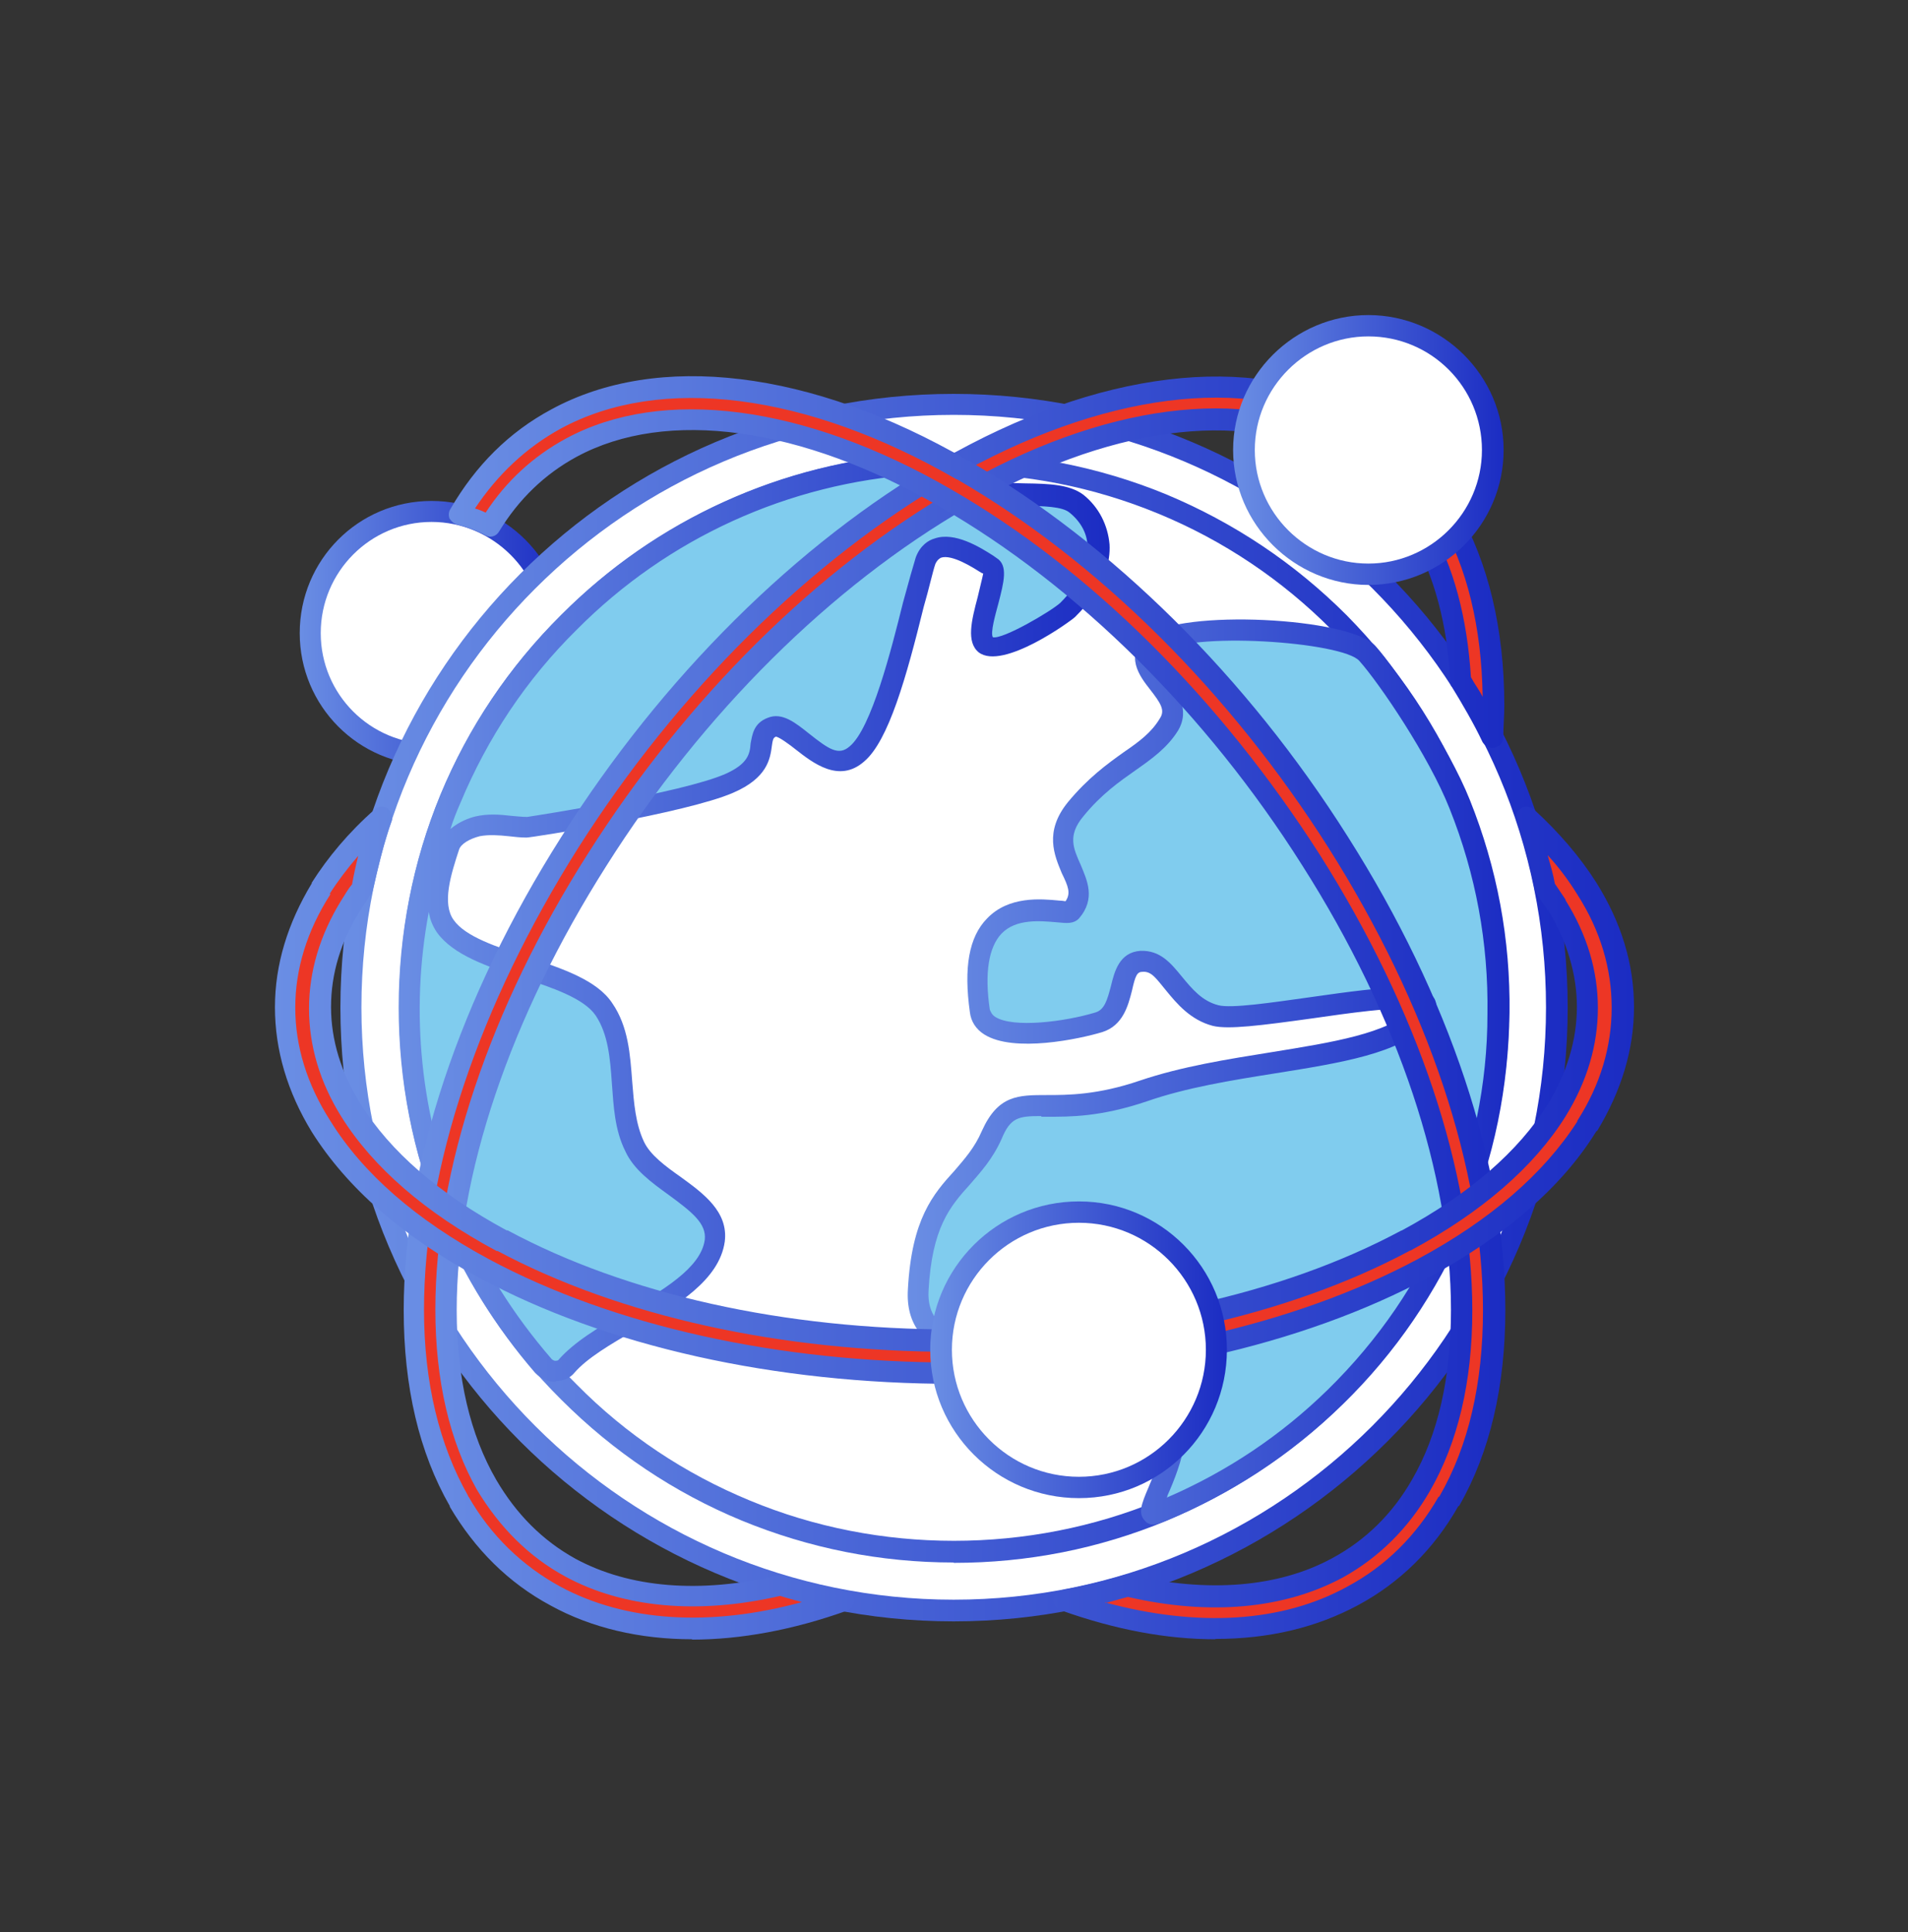 <?xml version="1.0" encoding="UTF-8"?>
<svg xmlns="http://www.w3.org/2000/svg" width="80" height="81" viewBox="0 0 80 81" fill="none">
  <rect x="0" y="0" width="80" height="81" fill="#333333" stroke="none"/>
  <g id="Manufacturing and Distribution Icon">
    <path id="Vector" fill-rule="evenodd" clip-rule="evenodd" d="M18.093 31.649C20.922 31.649 23.201 29.37 23.201 26.556C23.201 23.742 20.936 21.448 18.093 21.448C15.251 21.448 13.028 23.727 13.028 26.556C13.028 29.384 15.294 31.649 18.093 31.649Z" fill="white"></path>
    <path id="Vector_2" fill-rule="evenodd" clip-rule="evenodd" d="M18.094 21.88C15.525 21.88 13.448 23.972 13.448 26.541C13.448 29.109 15.525 31.187 18.094 31.187C20.663 31.187 22.784 29.095 22.784 26.541C22.784 23.987 20.663 21.88 18.094 21.88ZM18.094 32.082C15.035 32.082 12.567 29.6 12.567 26.541C12.567 23.482 15.021 21 18.094 21C21.168 21 23.65 23.482 23.65 26.541C23.65 29.6 21.153 32.082 18.094 32.082Z" fill="url(#paint0_linear_556_7182)"></path>
    <path id="Vector_3" fill-rule="evenodd" clip-rule="evenodd" d="M39.986 16.96C26.032 16.96 14.69 28.273 14.69 42.241C14.69 56.209 26.032 67.522 39.986 67.522C53.94 67.522 65.282 56.209 65.282 42.241C65.282 28.273 53.94 16.96 39.986 16.96Z" fill="white"></path>
    <path id="Vector_4" fill-rule="evenodd" clip-rule="evenodd" d="M39.988 17.392C26.308 17.392 15.154 28.532 15.154 42.227C15.154 55.921 26.308 67.061 39.988 67.061C53.667 67.061 64.822 55.921 64.822 42.227C64.822 28.532 53.711 17.392 39.988 17.392ZM39.988 67.97C25.803 67.97 14.273 56.426 14.273 42.241C14.273 28.056 25.803 16.512 39.988 16.512C54.172 16.512 65.731 28.056 65.731 42.241C65.731 56.426 54.158 67.97 39.988 67.97Z" fill="url(#paint1_linear_556_7182)"></path>
    <path id="Vector_5" fill-rule="evenodd" clip-rule="evenodd" d="M56.133 26.094C54.012 23.987 51.516 22.284 48.716 21.13C46.032 20.019 43.089 19.398 39.986 19.398C36.884 19.398 33.94 20.019 31.256 21.13C28.5 22.284 25.96 23.987 23.839 26.094C21.761 28.201 20.058 30.711 18.89 33.511C17.793 36.195 17.144 39.139 17.144 42.241C17.144 45.343 17.793 48.287 18.89 50.971C20.058 53.756 21.761 56.267 23.839 58.374C25.96 60.48 28.485 62.183 31.256 63.338C33.94 64.449 36.927 65.069 39.986 65.069C43.045 65.069 46.032 64.463 48.716 63.338C51.516 62.183 54.012 60.48 56.133 58.374C58.255 56.267 59.957 53.756 61.083 50.971C62.223 48.287 62.815 45.343 62.815 42.241C62.815 39.139 62.209 36.195 61.083 33.511C59.943 30.726 58.255 28.201 56.133 26.094Z" fill="white"></path>
    <path id="Vector_6" fill-rule="evenodd" clip-rule="evenodd" d="M39.984 19.86C37.04 19.86 34.169 20.438 31.442 21.549C28.714 22.674 26.261 24.305 24.183 26.412C22.062 28.504 20.446 30.957 19.306 33.67C18.166 36.383 17.603 39.269 17.603 42.227C17.603 45.185 18.166 48.071 19.306 50.784C20.446 53.511 22.062 55.95 24.183 58.042C26.261 60.149 28.714 61.779 31.442 62.905C36.853 65.156 43.13 65.156 48.57 62.905C51.297 61.779 53.75 60.135 55.828 58.042C57.906 55.95 59.537 53.511 60.706 50.784C61.802 48.071 62.365 45.185 62.365 42.227C62.365 39.269 61.802 36.383 60.706 33.67C59.537 30.943 57.906 28.504 55.828 26.397C53.75 24.305 51.297 22.66 48.57 21.534C45.843 20.409 42.971 19.846 39.984 19.846V19.86ZM39.984 65.502C36.925 65.502 33.938 64.911 31.095 63.742C28.267 62.573 25.727 60.87 23.534 58.677C21.34 56.498 19.638 53.959 18.469 51.13C17.3 48.302 16.737 45.315 16.737 42.227C16.737 39.139 17.3 36.152 18.469 33.324C19.638 30.495 21.34 27.956 23.534 25.777C25.727 23.598 28.267 21.895 31.095 20.726C36.723 18.389 43.231 18.389 48.902 20.726C51.73 21.909 54.27 23.598 56.463 25.791C58.613 27.97 60.316 30.51 61.499 33.338C62.668 36.166 63.274 39.153 63.274 42.241C63.274 45.329 62.668 48.316 61.499 51.145C60.33 53.973 58.628 56.513 56.463 58.691C54.27 60.87 51.73 62.573 48.902 63.756C46.074 64.925 43.087 65.517 39.984 65.517V65.502Z" fill="url(#paint2_linear_556_7182)"></path>
    <path id="Vector_7" fill-rule="evenodd" clip-rule="evenodd" d="M57.331 27.393C58.167 28.36 60.274 31.462 61.183 33.713C62.323 36.513 62.843 39.5 62.814 42.487C62.771 45.459 62.165 48.446 60.996 51.217C59.856 53.886 58.167 56.397 55.974 58.562C53.737 60.726 51.212 62.357 48.528 63.439C47.388 63.886 50.606 60.106 48.6 58.028C46.638 55.95 38.24 58.36 38.471 54.088C38.701 49.803 40.592 49.831 41.573 47.595C42.554 45.358 43.723 47.162 47.922 45.733C52.121 44.305 57.677 44.507 59.495 42.617C61.342 40.712 52.583 42.992 50.952 42.588C49.322 42.184 48.99 40.25 47.85 40.308C46.681 40.365 47.359 42.458 46.032 42.862C44.748 43.251 41.27 43.858 41.082 42.386C40.245 36.729 44.632 38.518 44.906 38.201C46.046 36.873 43.507 35.806 45.094 33.915C46.638 32.025 48.196 31.693 49.019 30.38C49.812 29.067 47.085 28.057 48.341 27.018C49.625 25.993 56.465 26.397 57.345 27.407L57.331 27.393Z" fill="#80CCEE"></path>
    <path id="Vector_8" fill-rule="evenodd" clip-rule="evenodd" d="M43.652 46.787C42.699 46.787 42.367 46.844 41.992 47.754C41.617 48.59 41.126 49.124 40.665 49.658C39.828 50.582 39.077 51.462 38.933 54.103C38.818 56.065 40.895 56.339 44.113 56.527C46.119 56.642 48.01 56.758 48.947 57.725C50.39 59.254 49.481 61.491 48.947 62.703C48.947 62.732 48.947 62.761 48.904 62.789C51.444 61.693 53.709 60.178 55.672 58.258C57.793 56.181 59.453 53.756 60.593 51.058C61.761 48.345 62.367 45.459 62.367 42.501C62.411 39.528 61.877 36.642 60.78 33.901C59.914 31.707 57.836 28.648 56.999 27.71C56.321 26.902 49.784 26.44 48.601 27.378C48.37 27.58 48.341 27.667 48.904 28.374C49.323 28.937 49.929 29.716 49.395 30.625C48.947 31.346 48.298 31.808 47.62 32.285C46.942 32.761 46.177 33.295 45.426 34.218C44.748 35.026 45.008 35.575 45.311 36.253C45.571 36.888 45.96 37.667 45.239 38.504C45.008 38.735 44.748 38.706 44.301 38.663C43.623 38.605 42.598 38.504 41.992 39.139C41.458 39.702 41.271 40.784 41.502 42.328C41.545 42.414 41.574 42.53 41.732 42.631C42.483 43.107 44.647 42.833 45.932 42.443C46.307 42.328 46.422 41.938 46.581 41.332C46.725 40.74 46.927 39.918 47.822 39.86C48.659 39.831 49.106 40.394 49.568 40.957C49.986 41.462 50.405 41.967 51.083 42.14C51.617 42.285 53.349 42.025 54.907 41.808C58.428 41.303 59.784 41.188 60.16 41.895C60.304 42.212 60.203 42.559 59.856 42.934C58.688 44.16 56.264 44.55 53.464 44.997C51.646 45.286 49.755 45.589 48.096 46.166C46.134 46.83 44.849 46.816 43.897 46.816H43.666L43.652 46.787ZM48.385 63.915C48.197 63.915 48.082 63.843 48.01 63.756C47.706 63.453 47.851 63.064 48.154 62.357C48.616 61.274 49.323 59.442 48.312 58.331C47.634 57.609 45.816 57.508 44.041 57.407C41.17 57.234 37.88 57.046 38.067 54.045C38.226 51.101 39.121 50.062 40.03 49.067C40.448 48.576 40.867 48.114 41.17 47.407C41.848 45.906 42.685 45.906 43.897 45.906C44.763 45.906 46.018 45.906 47.793 45.3C49.539 44.709 51.458 44.406 53.349 44.103C55.845 43.699 58.226 43.323 59.207 42.299C58.486 42.198 56.451 42.486 55.051 42.688C52.858 42.992 51.502 43.165 50.852 43.006C49.914 42.761 49.337 42.068 48.89 41.52C48.471 41.015 48.284 40.712 47.908 40.74C47.678 40.74 47.605 40.885 47.461 41.534C47.302 42.155 47.086 42.992 46.22 43.266C45.268 43.554 42.512 44.146 41.271 43.367C40.924 43.15 40.708 42.818 40.665 42.429C40.405 40.567 40.621 39.283 41.386 38.504C42.295 37.551 43.652 37.681 44.416 37.754C44.489 37.754 44.604 37.768 44.676 37.782C44.907 37.45 44.792 37.162 44.517 36.599C44.214 35.863 43.767 34.867 44.777 33.627C45.614 32.616 46.408 32.039 47.115 31.534C47.793 31.072 48.284 30.697 48.63 30.12C48.861 29.774 48.673 29.485 48.212 28.893C47.793 28.36 47.115 27.465 48.096 26.657C49.453 25.531 56.639 25.863 57.692 27.104C58.558 28.085 60.722 31.26 61.631 33.54C62.771 36.383 63.334 39.384 63.291 42.472C63.248 45.56 62.656 48.547 61.444 51.375C60.232 54.175 58.529 56.7 56.307 58.865C54.113 61.015 51.545 62.688 48.702 63.828C48.587 63.872 48.471 63.901 48.399 63.901L48.385 63.915Z" fill="url(#paint3_linear_556_7182)"></path>
    <path id="Vector_9" fill-rule="evenodd" clip-rule="evenodd" d="M38.472 19.456C33.148 19.817 27.924 22.024 23.84 26.094C21.647 28.287 19.988 30.798 18.891 33.482C16.582 39.066 16.582 45.401 18.891 50.985C19.843 53.222 21.127 55.343 22.787 57.262C22.946 57.407 23.09 57.479 23.277 57.479C23.465 57.479 23.653 57.436 23.768 57.291C25.283 55.531 29.67 54.333 29.973 52.024C30.204 50.307 27.361 49.629 26.611 48.071C25.774 46.31 26.466 43.958 25.37 42.327C24.201 40.639 19.887 40.495 18.718 38.835C18.068 37.926 18.53 36.555 18.876 35.502C19.021 35.04 19.598 34.766 20.045 34.651C20.723 34.477 21.445 34.665 22.123 34.679C22.166 34.679 28.631 33.698 30.593 32.832C32.599 31.981 31.503 30.841 32.412 30.48C33.249 30.12 34.648 32.76 35.962 31.591C37.318 30.437 38.386 24.795 38.833 23.496C39.324 22.198 41.099 23.467 41.589 23.741C42.036 24.016 40.752 26.541 41.358 27.003C41.964 27.465 44.461 25.863 44.793 25.545C46.683 23.669 46.192 21.938 45.168 21.086C44.071 20.235 40.824 21.361 38.963 19.614C38.804 19.485 38.66 19.427 38.472 19.441V19.456Z" fill="#80CCEE"></path>
    <path id="Vector_10" fill-rule="evenodd" clip-rule="evenodd" d="M38.469 19.889C33.058 20.25 27.993 22.558 24.183 26.397C22.062 28.489 20.446 30.928 19.306 33.655C19.147 34.016 19.003 34.377 18.887 34.752C19.263 34.434 19.681 34.29 19.912 34.232C20.446 34.102 20.965 34.146 21.456 34.203C21.687 34.218 21.875 34.247 22.105 34.247C22.481 34.189 28.57 33.251 30.417 32.443C31.355 32.024 31.442 31.606 31.471 31.173C31.543 30.812 31.586 30.322 32.192 30.091C32.798 29.845 33.361 30.307 33.924 30.755C34.761 31.418 35.165 31.692 35.626 31.288C36.535 30.538 37.372 27.234 37.863 25.257C38.094 24.405 38.282 23.741 38.397 23.366C38.584 22.861 38.931 22.645 39.191 22.573C40.028 22.284 41.081 22.933 41.644 23.294L41.788 23.395C42.279 23.698 42.091 24.405 41.86 25.3C41.745 25.733 41.514 26.526 41.629 26.714C42.048 26.815 44.082 25.617 44.458 25.271C45.251 24.477 45.626 23.669 45.597 22.919C45.597 22.356 45.294 21.851 44.847 21.491C44.544 21.231 43.751 21.216 42.957 21.202C41.6 21.173 39.854 21.144 38.642 19.99C38.57 19.946 38.527 19.932 38.455 19.932L38.469 19.889ZM17.979 38.229C17.185 42.443 17.632 46.844 19.306 50.827C20.215 53.063 21.543 55.141 23.13 56.974C23.173 57.017 23.245 57.046 23.274 57.046C23.39 57.046 23.419 57.017 23.419 57.003C24.068 56.267 25.078 55.646 26.218 55.011C27.762 54.102 29.393 53.164 29.551 51.967C29.623 51.288 29.017 50.812 28.036 50.091C27.315 49.571 26.564 49.023 26.218 48.258C25.771 47.364 25.727 46.368 25.655 45.415C25.583 44.362 25.497 43.352 24.977 42.573C24.486 41.851 23.159 41.404 21.875 40.985C20.432 40.524 19.003 40.033 18.325 39.095C18.137 38.821 18.022 38.532 17.979 38.229ZM23.318 57.926H23.274C22.928 57.926 22.668 57.782 22.437 57.551C20.778 55.632 19.45 53.482 18.469 51.159C16.131 45.488 16.131 38.98 18.469 33.309C19.638 30.495 21.341 27.955 23.534 25.776C27.502 21.779 32.798 19.384 38.426 19.009C38.729 18.98 39.032 19.081 39.263 19.297C40.244 20.206 41.687 20.235 43 20.264C43.981 20.278 44.847 20.307 45.424 20.74C46.074 21.26 46.449 22.01 46.521 22.818C46.564 23.525 46.333 24.622 45.078 25.863C44.919 26.021 42.048 28.114 41.038 27.349C40.504 26.916 40.735 26.007 40.994 25.026C41.066 24.708 41.182 24.261 41.225 24.045L41.153 24.016C40.807 23.799 39.912 23.222 39.45 23.381C39.407 23.41 39.306 23.453 39.219 23.64C39.104 23.972 38.96 24.651 38.729 25.444C38.007 28.374 37.257 31.058 36.232 31.923C35.179 32.847 34.082 31.981 33.361 31.418C33.13 31.231 32.639 30.87 32.524 30.884C32.452 30.928 32.408 30.928 32.365 31.26C32.293 31.808 32.178 32.616 30.735 33.236C28.772 34.088 22.308 35.112 22.077 35.112C21.817 35.112 21.586 35.084 21.326 35.055C20.908 35.011 20.489 34.983 20.114 35.055C19.667 35.17 19.32 35.387 19.248 35.617C18.902 36.671 18.527 37.868 19.017 38.561C19.508 39.268 20.836 39.701 22.12 40.12C23.563 40.596 25.035 41.086 25.67 42.053C26.348 43.035 26.42 44.203 26.507 45.329C26.579 46.252 26.651 47.118 26.997 47.854C27.257 48.417 27.906 48.893 28.541 49.34C29.494 50.033 30.547 50.798 30.388 52.053C30.157 53.669 28.383 54.723 26.651 55.747C25.598 56.353 24.616 56.931 24.082 57.551C23.895 57.782 23.592 57.897 23.289 57.897L23.318 57.926Z" fill="url(#paint4_linear_556_7182)"></path>
    <path id="Vector_11" fill-rule="evenodd" clip-rule="evenodd" d="M39.639 19.687C43.751 17.321 47.618 16.195 50.937 16.195C53.087 16.195 55.021 16.657 56.681 17.566C58.34 18.461 59.711 19.803 60.721 21.549C61.933 23.655 62.611 26.354 62.611 29.572C62.611 30.019 62.611 30.452 62.568 30.914C62.15 30.106 61.702 29.312 61.212 28.562C61.096 26.036 60.533 23.93 59.552 22.241C58.686 20.726 57.474 19.557 56.031 18.778C54.559 17.984 52.856 17.58 50.923 17.58C47.82 17.58 44.199 18.648 40.302 20.885C34.372 24.334 28.96 29.875 25.035 36.051C21.11 42.212 18.715 48.995 18.715 54.925C18.715 57.898 19.321 60.365 20.418 62.27C21.284 63.785 22.453 64.954 23.939 65.733C25.382 66.527 27.113 66.931 29.004 66.931C30.172 66.931 31.428 66.787 32.712 66.484C33.578 66.743 34.458 66.945 35.353 67.119C33.087 67.912 30.966 68.302 29.004 68.302C26.883 68.302 24.92 67.84 23.261 66.945C21.601 66.051 20.23 64.709 19.249 62.963C18.008 60.856 17.315 58.157 17.315 54.94C17.315 48.749 19.812 41.707 23.852 35.344C27.893 28.994 33.448 23.28 39.624 19.73L39.639 19.687Z" fill="#ED3625"></path>
    <path id="Vector_12" fill-rule="evenodd" clip-rule="evenodd" d="M19.64 62.732C20.578 64.377 21.905 65.647 23.492 66.512C26.22 67.984 29.77 68.215 33.622 67.162C33.319 67.075 33.016 67.003 32.713 66.902C29.279 67.696 26.133 67.407 23.709 66.094C22.165 65.257 20.953 64.031 20 62.458C18.86 60.437 18.254 57.883 18.254 54.896C18.254 49.081 20.52 42.285 24.647 35.791C28.774 29.283 34.243 23.843 40.116 20.466C46.205 16.931 52.179 16.152 56.263 18.345C57.778 19.182 59.019 20.394 59.928 21.981C60.953 23.742 61.516 25.892 61.674 28.388C61.819 28.663 62.021 28.922 62.165 29.211C62.122 26.296 61.516 23.785 60.347 21.765C59.365 20.105 58.081 18.821 56.451 17.956C52.295 15.675 46.162 16.455 39.856 20.077C33.954 23.497 28.399 28.994 24.243 35.546C20.087 42.126 17.778 48.994 17.778 54.911C17.778 57.97 18.427 60.596 19.625 62.703V62.732H19.64ZM29.019 68.72C26.826 68.72 24.791 68.244 23.088 67.306C21.314 66.354 19.914 64.954 18.86 63.165V63.136C17.576 60.899 16.927 58.143 16.927 54.925C16.927 48.85 19.264 41.808 23.536 35.084C27.764 28.388 33.406 22.79 39.409 19.312C39.452 19.312 39.452 19.312 39.452 19.297C46.032 15.517 52.453 14.752 56.912 17.176C58.644 18.129 60.087 19.528 61.111 21.332C62.396 23.569 63.074 26.354 63.074 29.572C63.074 30.019 63.031 30.466 63.031 30.928C63.031 31.13 62.872 31.303 62.656 31.346C62.468 31.39 62.28 31.289 62.165 31.116C61.79 30.322 61.328 29.543 60.881 28.792C60.809 28.735 60.808 28.648 60.808 28.576C60.693 26.181 60.13 24.117 59.178 22.458C58.341 21.029 57.215 19.918 55.816 19.168C52.035 17.119 46.407 17.898 40.549 21.274C34.834 24.579 29.466 29.904 25.426 36.296C21.386 42.66 19.149 49.269 19.149 54.925C19.149 57.753 19.712 60.149 20.808 62.039C21.645 63.468 22.742 64.579 24.127 65.344C26.393 66.57 29.351 66.816 32.641 66.036C32.713 66.022 32.757 66.022 32.829 66.036C33.694 66.296 34.56 66.498 35.441 66.671C35.628 66.7 35.787 66.873 35.816 67.075C35.816 67.277 35.7 67.465 35.513 67.522C33.247 68.331 31.054 68.735 29.005 68.735L29.019 68.72Z" fill="url(#paint5_linear_556_7182)"></path>
    <path id="Vector_13" fill-rule="evenodd" clip-rule="evenodd" d="M57.375 24.073C60.247 24.073 62.599 21.736 62.599 18.864C62.599 15.993 60.261 13.655 57.375 13.655C54.489 13.655 52.151 15.993 52.151 18.864C52.151 21.736 54.489 24.073 57.375 24.073Z" fill="white"></path>
    <path id="Vector_14" fill-rule="evenodd" clip-rule="evenodd" d="M57.374 14.102C54.762 14.102 52.612 16.238 52.612 18.864C52.612 21.491 54.762 23.626 57.374 23.626C59.986 23.626 62.136 21.491 62.136 18.864C62.136 16.238 60.015 14.102 57.374 14.102ZM57.374 24.521C54.272 24.521 51.703 21.981 51.703 18.864C51.703 15.747 54.272 13.208 57.374 13.208C60.477 13.208 63.045 15.747 63.045 18.864C63.045 21.981 60.505 24.521 57.374 24.521Z" fill="url(#paint6_linear_556_7182)"></path>
    <path id="Vector_15" fill-rule="evenodd" clip-rule="evenodd" d="M40.318 19.687C36.235 17.321 32.382 16.195 29.02 16.195C26.898 16.195 24.936 16.657 23.277 17.566C21.646 18.461 20.246 19.803 19.265 21.549L19.222 21.578C19.669 21.678 20.131 21.852 20.506 22.068C21.372 20.64 22.555 19.528 23.94 18.778C25.383 17.984 27.115 17.58 29.005 17.58C32.136 17.58 35.73 18.648 39.626 20.885C45.6 24.334 51.011 29.875 54.936 36.051C58.832 42.212 61.242 48.995 61.242 54.925C61.242 57.898 60.636 60.365 59.539 62.27C58.673 63.785 57.461 64.954 56.018 65.733C54.546 66.527 52.844 66.931 50.91 66.931C49.741 66.931 48.529 66.787 47.202 66.484C46.365 66.743 45.456 66.945 44.59 67.119C46.826 67.912 48.933 68.302 50.91 68.302C53.06 68.302 54.994 67.84 56.653 66.945C58.313 66.051 59.684 64.709 60.694 62.963C61.906 60.856 62.584 58.157 62.584 54.94C62.584 48.749 60.087 41.707 56.047 35.344C52.036 28.994 46.451 23.28 40.275 19.73L40.318 19.687Z" fill="#ED3625"></path>
    <path id="Vector_16" fill-rule="evenodd" clip-rule="evenodd" d="M46.335 67.176C50.231 68.229 53.752 68.013 56.465 66.527C58.096 65.661 59.38 64.377 60.318 62.746C60.361 62.746 60.361 62.717 60.361 62.717C61.573 60.61 62.179 57.998 62.179 54.925C62.179 49.023 59.87 42.14 55.715 35.56C51.559 28.994 46.032 23.511 40.145 20.105C40.145 20.105 40.145 20.105 40.101 20.091C33.824 16.469 27.706 15.69 23.507 17.97C22.064 18.763 20.866 19.889 19.914 21.317C20.072 21.361 20.217 21.418 20.361 21.491C21.227 20.163 22.367 19.124 23.723 18.388C27.764 16.195 33.738 16.96 39.87 20.509C45.729 23.872 51.169 29.312 55.339 35.834C59.452 42.328 61.732 49.124 61.732 54.939C61.732 57.926 61.126 60.466 59.957 62.501C59.048 64.074 57.807 65.3 56.292 66.137C53.839 67.45 50.736 67.739 47.287 66.945C46.984 67.032 46.638 67.118 46.349 67.205L46.335 67.176ZM50.953 68.72C48.904 68.72 46.754 68.316 44.488 67.508C44.3 67.436 44.142 67.248 44.185 67.061C44.185 66.859 44.344 66.7 44.531 66.656C45.44 66.483 46.306 66.281 47.143 66.022C47.215 66.007 47.287 65.993 47.374 66.022C50.664 66.786 53.608 66.541 55.844 65.329C57.244 64.579 58.384 63.468 59.207 62.025C60.303 60.134 60.837 57.739 60.837 54.91C60.837 49.254 58.644 42.631 54.603 36.281C50.563 29.889 45.152 24.55 39.437 21.26C33.608 17.883 27.951 17.104 24.171 19.153C22.843 19.874 21.746 20.928 20.924 22.284C20.808 22.486 20.549 22.558 20.361 22.443C19.986 22.241 19.567 22.097 19.192 21.996C19.048 21.967 18.932 21.866 18.846 21.736C18.802 21.606 18.802 21.462 18.889 21.332C19.942 19.514 21.342 18.114 23.117 17.162C27.576 14.737 33.997 15.502 40.548 19.283C40.548 19.283 40.592 19.283 40.592 19.297C46.609 22.775 52.28 28.374 56.508 35.069C60.779 41.794 63.117 48.836 63.117 54.91C63.117 58.114 62.468 60.885 61.184 63.121L61.14 63.15C60.116 64.954 58.687 66.353 56.941 67.291C55.195 68.229 53.204 68.706 50.967 68.706L50.953 68.72Z" fill="url(#paint7_linear_556_7182)"></path>
    <path id="Vector_17" fill-rule="evenodd" clip-rule="evenodd" d="M63.998 34.275C65.051 35.228 65.888 36.224 66.538 37.248C67.562 38.864 68.053 40.538 68.053 42.241C68.053 43.944 67.562 45.603 66.538 47.219C65.181 49.413 62.901 51.462 59.698 53.179C54.214 56.108 47.115 57.566 40.001 57.566C32.887 57.566 25.787 56.108 20.347 53.179C17.129 51.447 14.82 49.398 13.507 47.219C12.483 45.603 11.992 43.915 11.992 42.226C11.992 40.538 12.483 38.85 13.507 37.234C14.157 36.209 14.979 35.213 16.047 34.261C15.701 35.213 15.441 36.195 15.253 37.205C15.066 37.436 14.907 37.681 14.763 37.926C13.897 39.326 13.479 40.783 13.479 42.226C13.479 43.669 13.897 45.127 14.763 46.526C16.004 48.518 18.096 50.394 21.083 51.995C26.307 54.795 33.175 56.195 40.03 56.195C46.884 56.195 53.753 54.795 58.976 51.995C61.963 50.394 64.085 48.518 65.326 46.526C66.191 45.127 66.61 43.669 66.61 42.226C66.61 40.783 66.191 39.326 65.326 37.926C65.181 37.681 64.979 37.45 64.835 37.205C64.604 36.209 64.388 35.228 64.041 34.261L63.998 34.275Z" fill="#ED3625"></path>
    <path id="Vector_18" fill-rule="evenodd" clip-rule="evenodd" d="M13.851 37.465V37.493C12.87 39.023 12.38 40.625 12.38 42.241C12.38 43.857 12.87 45.459 13.851 46.989C15.208 49.182 17.445 51.144 20.504 52.789C25.727 55.589 32.639 57.118 39.97 57.118C47.3 57.118 54.227 55.574 59.436 52.789C62.495 51.144 64.732 49.196 66.132 47.017V46.989C67.113 45.459 67.575 43.857 67.575 42.241C67.575 40.625 67.113 39.023 66.132 37.493C65.785 36.931 65.381 36.382 64.891 35.849C65.006 36.253 65.121 36.642 65.194 37.046C65.338 37.263 65.497 37.493 65.641 37.71V37.739C66.55 39.196 66.997 40.711 66.997 42.255C66.997 43.8 66.55 45.329 65.641 46.801C64.313 48.922 62.12 50.827 59.133 52.429C59.09 52.429 59.09 52.429 59.09 52.443C53.981 55.17 47.185 56.671 39.956 56.671C32.726 56.671 25.973 55.17 20.864 52.443C20.821 52.443 20.821 52.443 20.821 52.443C17.834 50.841 15.641 48.937 14.313 46.815C13.404 45.358 12.957 43.828 12.957 42.284C12.957 40.74 13.404 39.211 14.313 37.739C14.458 37.522 14.573 37.291 14.761 37.075C14.833 36.671 14.919 36.281 15.02 35.877C14.573 36.397 14.155 36.945 13.808 37.493L13.851 37.465ZM39.984 58.013C32.495 58.013 25.424 56.44 20.1 53.569C16.882 51.851 14.544 49.788 13.072 47.45C12.048 45.776 11.528 44.016 11.528 42.227C11.528 40.437 12.062 38.706 13.072 37.032V37.003C13.751 35.935 14.616 34.896 15.713 33.929C15.857 33.8 16.088 33.771 16.247 33.886C16.391 34.002 16.478 34.203 16.434 34.391C16.088 35.329 15.872 36.31 15.641 37.277C15.641 37.335 15.598 37.407 15.569 37.45C15.424 37.681 15.266 37.912 15.121 38.143C14.284 39.456 13.88 40.827 13.88 42.212C13.88 43.597 14.299 44.968 15.121 46.281C16.362 48.273 18.412 50.048 21.24 51.577H21.283C26.276 54.261 32.885 55.733 39.999 55.733C47.113 55.733 53.765 54.261 58.743 51.592C58.743 51.592 58.743 51.592 58.787 51.577C61.615 50.048 63.664 48.273 64.905 46.281C65.699 44.968 66.117 43.597 66.117 42.212C66.117 40.827 65.699 39.456 64.905 38.143C64.862 38.143 64.862 38.129 64.862 38.114C64.717 37.898 64.559 37.681 64.414 37.45C64.371 37.392 64.342 37.335 64.342 37.277C64.155 36.31 63.895 35.343 63.592 34.391C63.52 34.203 63.592 33.987 63.779 33.886C63.924 33.771 64.155 33.8 64.313 33.929C65.367 34.896 66.247 35.921 66.925 36.989C67.979 38.662 68.512 40.423 68.512 42.212C68.512 44.002 67.979 45.733 66.969 47.407C66.969 47.407 66.925 47.421 66.925 47.436C65.482 49.773 63.101 51.822 59.898 53.554C54.573 56.411 47.502 57.999 40.013 57.999L39.984 58.013Z" fill="url(#paint8_linear_556_7182)"></path>
    <path id="Vector_19" fill-rule="evenodd" clip-rule="evenodd" d="M45.237 62.371C48.411 62.371 51.023 59.788 51.023 56.599C51.023 53.41 48.411 50.827 45.237 50.827C42.062 50.827 39.45 53.41 39.45 56.599C39.45 59.788 42.062 62.371 45.237 62.371Z" fill="white"></path>
    <path id="Vector_20" fill-rule="evenodd" clip-rule="evenodd" d="M45.237 51.26C42.293 51.26 39.912 53.655 39.912 56.584C39.912 59.514 42.293 61.909 45.237 61.909C48.18 61.909 50.561 59.514 50.561 56.584C50.561 53.655 48.18 51.26 45.237 51.26ZM45.237 62.804C41.802 62.804 39.003 60.019 39.003 56.584C39.003 53.15 41.802 50.365 45.237 50.365C48.671 50.365 51.442 53.15 51.442 56.584C51.442 60.019 48.685 62.804 45.237 62.804Z" fill="url(#paint9_linear_556_7182)"></path>
  </g>
  <defs>
    <linearGradient id="paint0_linear_556_7182" x1="23.65" y1="26.541" x2="12.567" y2="26.541" gradientUnits="userSpaceOnUse">
      <stop stop-color="#1B2CC3"></stop>
      <stop offset="1" stop-color="#6A8EE4"></stop>
    </linearGradient>
    <linearGradient id="paint1_linear_556_7182" x1="65.731" y1="42.241" x2="14.273" y2="42.241" gradientUnits="userSpaceOnUse">
      <stop stop-color="#1B2CC3"></stop>
      <stop offset="1" stop-color="#6A8EE4"></stop>
    </linearGradient>
    <linearGradient id="paint2_linear_556_7182" x1="63.274" y1="42.245" x2="16.737" y2="42.245" gradientUnits="userSpaceOnUse">
      <stop stop-color="#1B2CC3"></stop>
      <stop offset="1" stop-color="#6A8EE4"></stop>
    </linearGradient>
    <linearGradient id="paint3_linear_556_7182" x1="63.293" y1="44.942" x2="38.06" y2="44.942" gradientUnits="userSpaceOnUse">
      <stop stop-color="#1B2CC3"></stop>
      <stop offset="1" stop-color="#6A8EE4"></stop>
    </linearGradient>
    <linearGradient id="paint4_linear_556_7182" x1="46.526" y1="38.465" x2="16.716" y2="38.465" gradientUnits="userSpaceOnUse">
      <stop stop-color="#1B2CC3"></stop>
      <stop offset="1" stop-color="#6A8EE4"></stop>
    </linearGradient>
    <linearGradient id="paint5_linear_556_7182" x1="63.074" y1="42.26" x2="16.927" y2="42.26" gradientUnits="userSpaceOnUse">
      <stop stop-color="#1B2CC3"></stop>
      <stop offset="1" stop-color="#6A8EE4"></stop>
    </linearGradient>
    <linearGradient id="paint6_linear_556_7182" x1="63.045" y1="18.864" x2="51.703" y2="18.864" gradientUnits="userSpaceOnUse">
      <stop stop-color="#1B2CC3"></stop>
      <stop offset="1" stop-color="#6A8EE4"></stop>
    </linearGradient>
    <linearGradient id="paint7_linear_556_7182" x1="63.117" y1="42.245" x2="18.817" y2="42.245" gradientUnits="userSpaceOnUse">
      <stop stop-color="#1B2CC3"></stop>
      <stop offset="1" stop-color="#6A8EE4"></stop>
    </linearGradient>
    <linearGradient id="paint8_linear_556_7182" x1="68.512" y1="45.913" x2="11.528" y2="45.913" gradientUnits="userSpaceOnUse">
      <stop stop-color="#1B2CC3"></stop>
      <stop offset="1" stop-color="#6A8EE4"></stop>
    </linearGradient>
    <linearGradient id="paint9_linear_556_7182" x1="51.442" y1="56.584" x2="39.003" y2="56.584" gradientUnits="userSpaceOnUse">
      <stop stop-color="#1B2CC3"></stop>
      <stop offset="1" stop-color="#6A8EE4"></stop>
    </linearGradient>
  </defs>
</svg>
